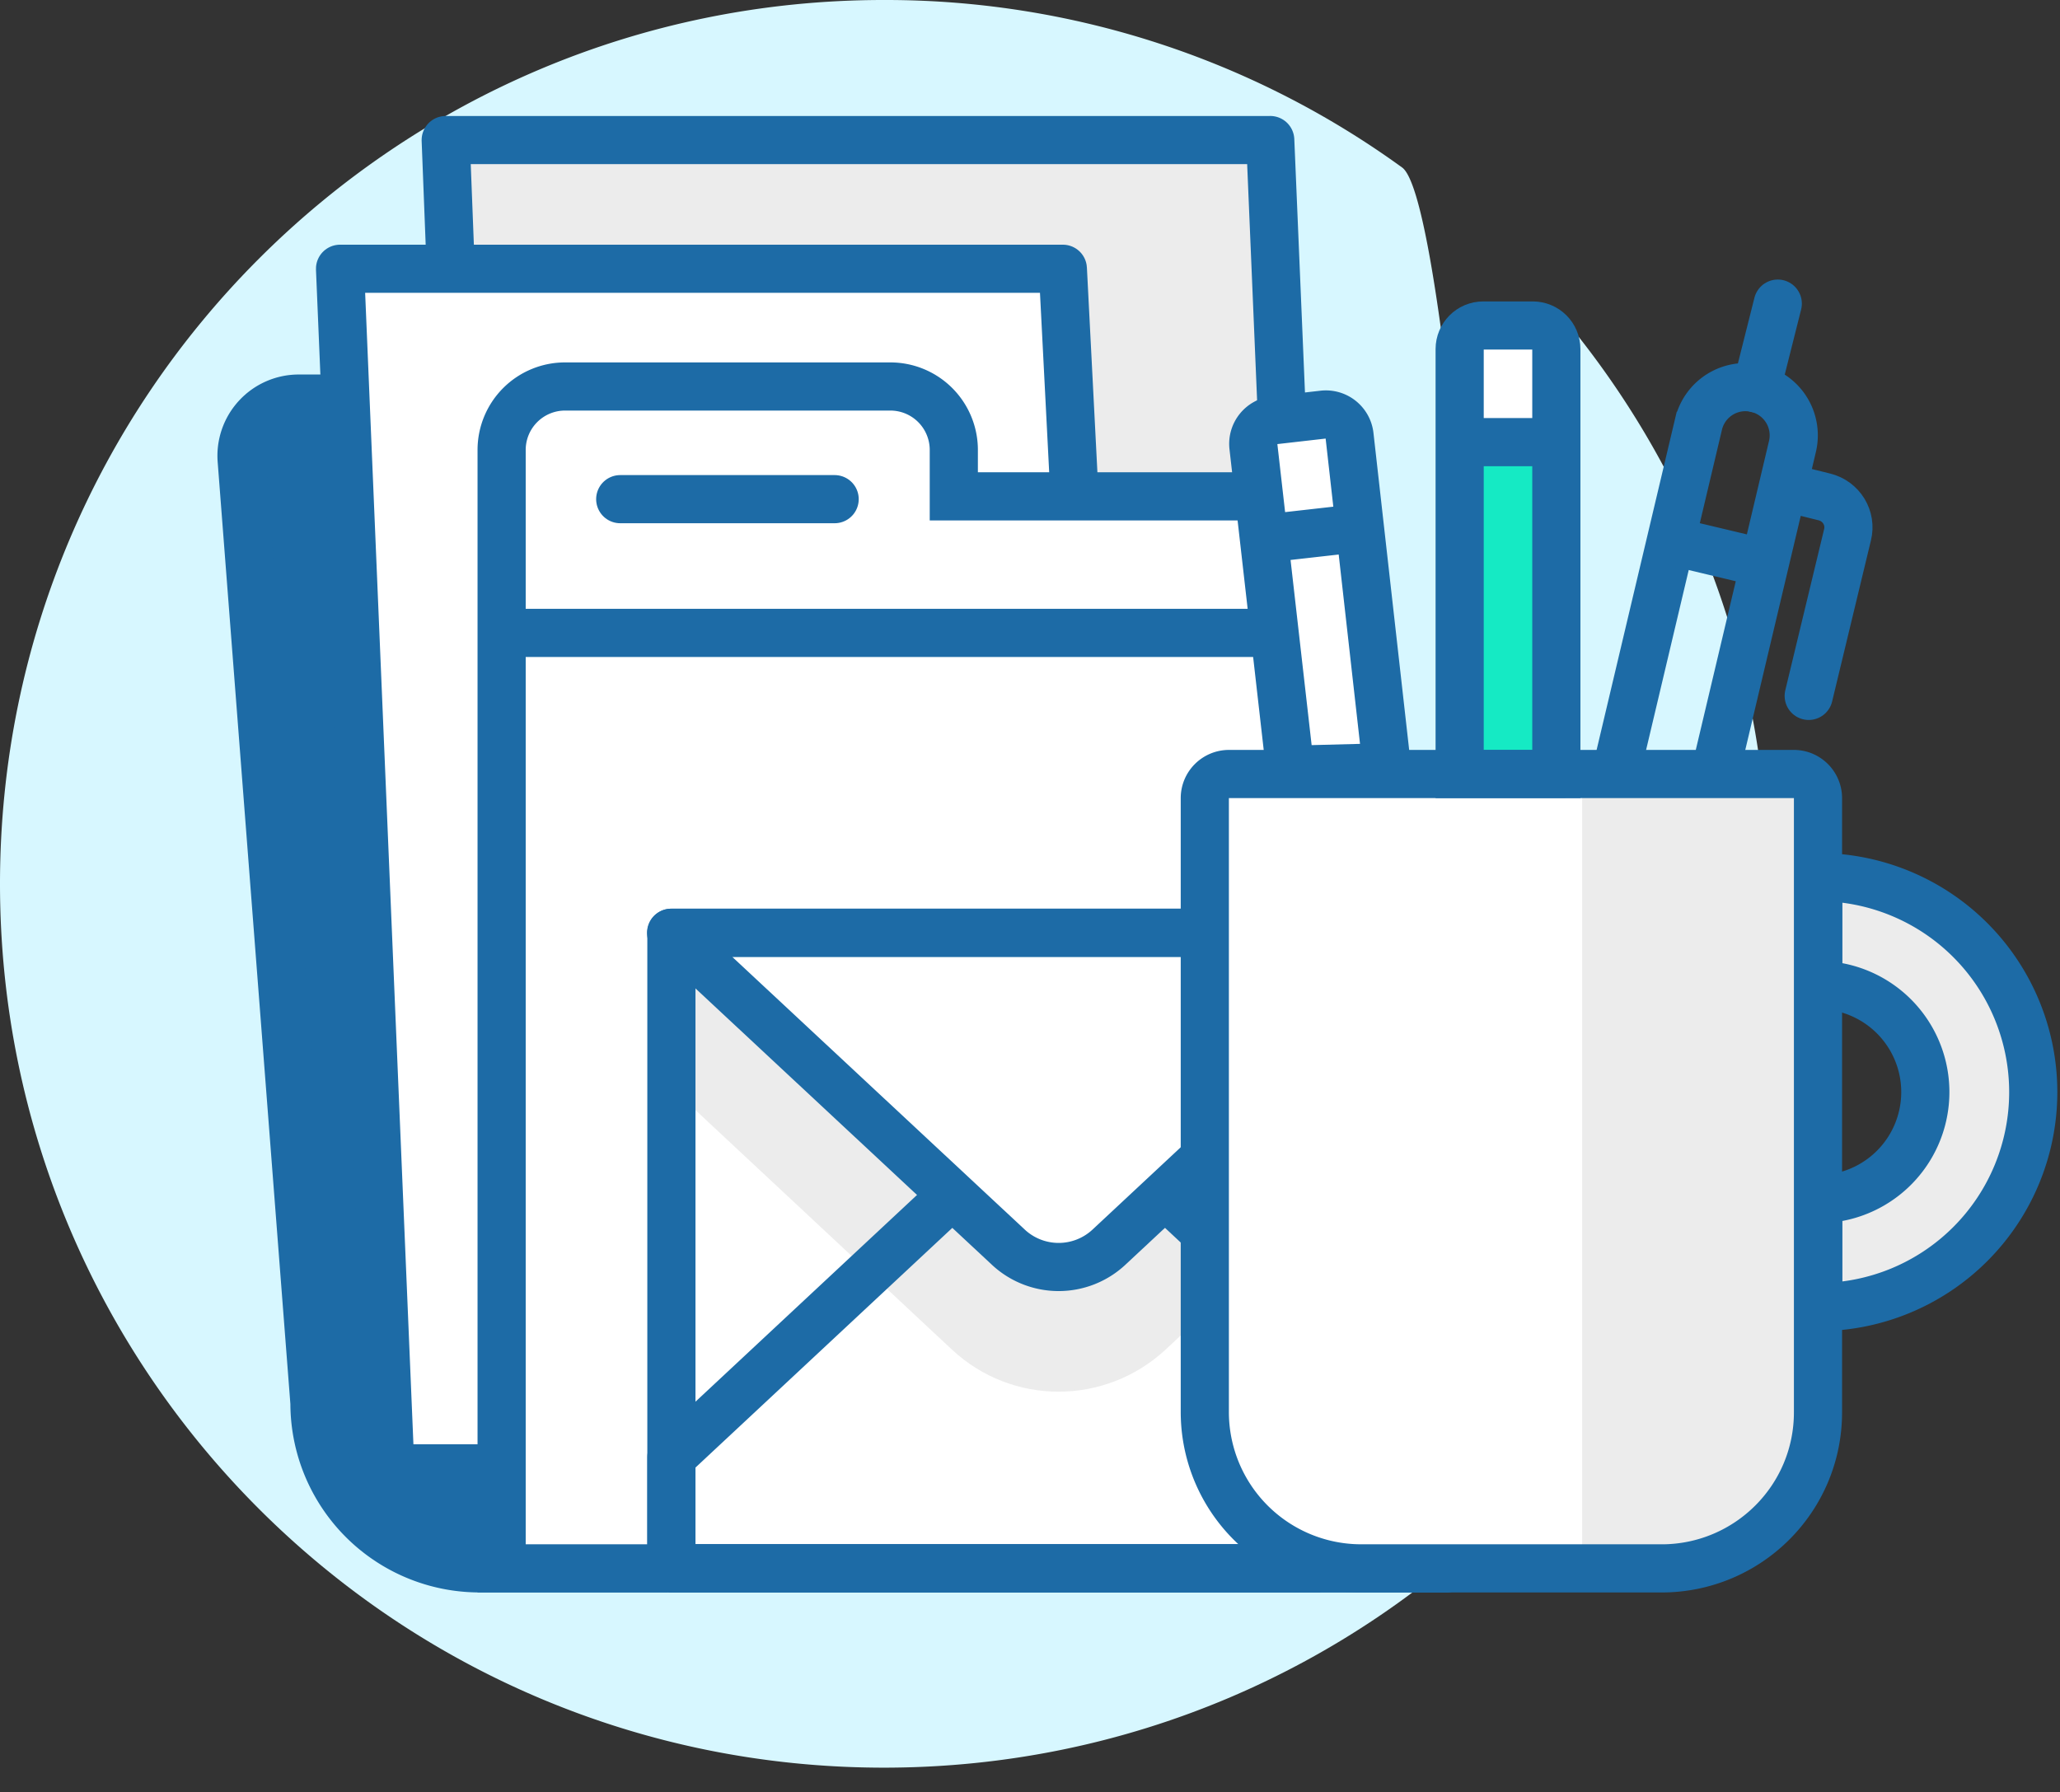 <svg width="77" height="67" viewBox="0 0 77 67" fill="none" xmlns="http://www.w3.org/2000/svg">
    <rect x="0" y="0" width="77" height="67" fill="#333333" stroke="none"/>
    <path d="M66.09 33.04c0-7.703-2.637-14.79-7.054-20.415-.846-1.077-3.977 11.317-3.977 11.317S53.806 7.274 52.41 6.262A32.861 32.861 0 0 0 33.05 0C14.789-.011 0 14.79 0 33.04s14.79 33.04 33.04 33.04 33.05-14.79 33.05-33.04z" fill="#D7F7FF"/>
    <path d="M58.279 16.528H54.56V28.43h3.719V16.528z" fill="#15EAC4"/>
    <path d="M47.48 5.236H16.66l.63 16.219h30.873l-.683-16.22z" fill="#ECECEC" stroke="#1D6BA6" stroke-width="1.8" stroke-miterlimit="10" stroke-linecap="round" stroke-linejoin="round"/>
    <path d="M24.034 14.9H11.166a2.14 2.14 0 0 0-2.132 2.31l2.72 35.243a6.173 6.173 0 0 0 6.177 6.177h6.103V14.9z" fill="#1D6BA6" stroke="#1D6BA6" stroke-width="1.8" stroke-miterlimit="10" stroke-linecap="round"/>
    <path d="m14.59 54.89-1.88-44.843h27.018l.504 9.822-6.344 35.022H14.59z" fill="#fff" stroke="#1D6BA6" stroke-width="1.8" stroke-miterlimit="10" stroke-linecap="round" stroke-linejoin="round"/>
    <path d="M35.652 18.555v-1.733a2.372 2.372 0 0 0-2.374-2.374H21.125a2.372 2.372 0 0 0-2.375 2.374V58.63h29.697V18.555H35.652z" fill="#fff" stroke="#1D6BA6" stroke-width="1.8" stroke-miterlimit="10" stroke-linecap="round"/>
    <path d="M19.36 23.66h28.835M23.183 18.66h8.015" stroke="#1D6BA6" stroke-width="1.8" stroke-miterlimit="10" stroke-linecap="round"/>
    <path d="m35.59 50.458-10.495-9.801v-5.788h28.961v5.788l-10.494 9.8c-2.258 2.09-5.735 2.09-7.973 0z" fill="#ECECEC"/>
    <path d="m39.57 40.961-14.475 13.51v4.159h28.95v-4.16L39.572 40.961z" stroke="#1D6BA6" stroke-width="1.8" stroke-miterlimit="10" stroke-linecap="round" stroke-linejoin="round"/>
    <path d="M37.69 46.623 25.085 34.87h28.96L41.451 46.623a2.757 2.757 0 0 1-3.761 0z" fill="#fff" stroke="#1D6BA6" stroke-width="1.8" stroke-miterlimit="10" stroke-linecap="round" stroke-linejoin="round"/>
    <path d="m62.649 31.035-1.712-.41a.92.92 0 0 1-.683-1.113l3.235-13.656a1.802 1.802 0 0 1 2.175-1.334 1.802 1.802 0 0 1 1.334 2.174l-3.236 13.656a.933.933 0 0 1-1.113.683z" stroke="#1D6BA6" stroke-width="1.8" stroke-miterlimit="10" stroke-linecap="round"/>
    <path d="M54.056 34.869h-28.96V58.63h28.96V34.869z" stroke="#1D6BA6" stroke-width="1.8" stroke-miterlimit="10" stroke-linecap="round" stroke-linejoin="round"/>
    <path d="M62.102 58.63H50.885a5.846 5.846 0 0 1-5.851-5.851V29.837c0-.504.41-.903.903-.903H67.05c.504 0 .904.41.904.903V52.78c.01 3.235-2.616 5.851-5.851 5.851z" fill="#fff"/>
    <path d="M67.964 32.79v4.033a4.001 4.001 0 1 1 0 8.004v4.034a8.036 8.036 0 1 0 0-16.072z" fill="#ECECEC" stroke="#1D6BA6" stroke-width="1.8" stroke-miterlimit="10" stroke-linecap="round"/>
    <path d="M58.163 16.528H54.56v-3.477c0-.483.39-.882.883-.882h1.849c.483 0 .882.388.882.882v3.477h-.01z" fill="#fff"/>
    <path d="M54.739 16.528h3.183" stroke="#1D6BA6" stroke-width="1.8" stroke-miterlimit="10" stroke-linecap="round"/>
    <path d="m51.84 28.682-3.614.094-1.376-12.09a.89.89 0 0 1 .777-.977l1.839-.21a.89.89 0 0 1 .977.777l1.397 12.406z" fill="#fff" stroke="#1D6BA6" stroke-width="1.8" stroke-miterlimit="10" stroke-linecap="round"/>
    <path d="m47.417 20.12 3.162-.357M62.586 20.257l3.046.725M65.653 14.522l.798-3.172M67.05 18.293l1.145.284c.63.157 1.02.787.862 1.418l-1.45 6.019M58.163 28.934H54.56V13.05c0-.483.39-.882.883-.882h1.849c.483 0 .882.388.882.882v15.883h-.01z" stroke="#1D6BA6" stroke-width="1.8" stroke-miterlimit="10" stroke-linecap="round"/>
    <path d="M67.05 28.934h-7.91V58.63h2.973a5.846 5.846 0 0 0 5.851-5.851V29.837a.912.912 0 0 0-.914-.903z" fill="#ECECEC"/>
    <path d="M62.102 58.63H50.885a5.846 5.846 0 0 1-5.851-5.851V29.837c0-.504.41-.903.903-.903H67.05c.504 0 .904.41.904.903V52.78c.01 3.235-2.616 5.851-5.851 5.851z" stroke="#1D6BA6" stroke-width="1.8" stroke-miterlimit="10" stroke-linecap="round"/>
</svg>
